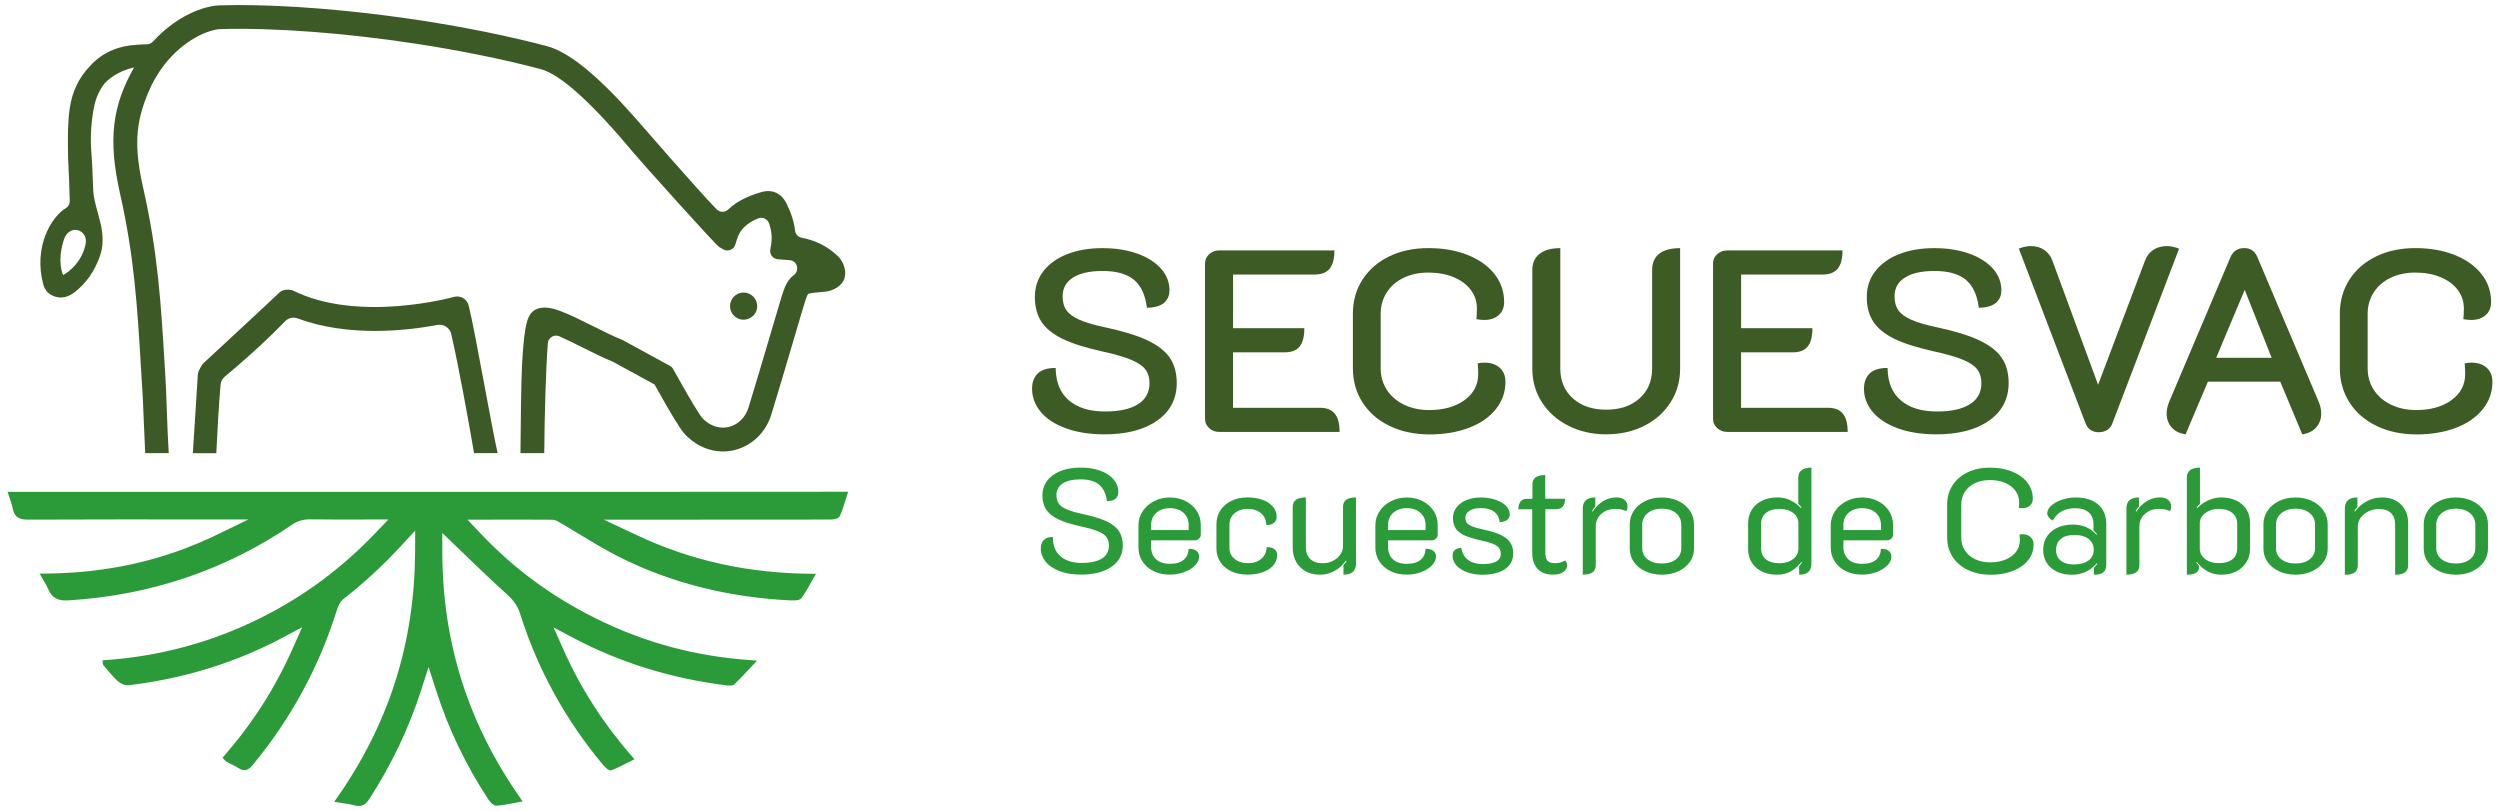 <svg xmlns="http://www.w3.org/2000/svg" width="986" height="320" viewBox="0 0 986 320" fill="none"><path d="M420.301 168.892C415.973 167.297 412.687 165.132 410.428 162.399C408.184 159.666 407.047 156.633 407.047 153.3C407.047 150.772 407.789 148.782 409.29 147.312C410.791 145.843 413.145 145.117 416.352 145.117C416.415 150.709 418.153 154.974 421.565 157.897C424.977 160.835 429.748 162.289 435.878 162.289C441.47 162.289 445.783 161.341 448.816 159.429C451.85 157.518 453.366 154.753 453.366 151.151C453.366 148.908 452.797 147.06 451.676 145.622C450.554 144.185 448.611 142.905 445.846 141.783C443.082 140.662 439.18 139.556 434.14 138.466C427.726 137.028 422.655 135.401 418.895 133.553C415.151 131.704 412.418 129.477 410.712 126.854C409.006 124.232 408.153 120.977 408.153 117.091C408.153 113.268 409.259 109.919 411.47 107.012C413.682 104.121 416.81 101.862 420.823 100.267C424.851 98.671 429.511 97.865 434.835 97.865C439.875 97.865 444.393 98.56 448.39 99.966C452.371 101.357 455.515 103.331 457.805 105.843C460.096 108.371 461.233 111.262 461.233 114.532C461.233 116.57 460.523 118.213 459.085 119.445C457.647 120.677 455.404 121.325 452.339 121.388C451.723 116.349 450.017 112.668 447.221 110.346C444.425 108.023 440.301 106.87 434.851 106.87C429.812 106.87 425.925 107.739 423.192 109.477C420.459 111.214 419.101 113.695 419.101 116.886C419.101 119.129 419.606 120.977 420.633 122.415C421.66 123.853 423.382 125.085 425.799 126.143C428.216 127.202 431.676 128.213 436.178 129.161C443.129 130.662 448.627 132.368 452.639 134.279C456.668 136.191 459.575 138.466 461.391 141.136C463.192 143.79 464.109 147.107 464.109 151.057C464.109 157.328 461.534 162.273 456.384 165.891C451.233 169.508 444.298 171.309 435.562 171.309C429.717 171.294 424.63 170.488 420.301 168.892Z" fill="#3D5B25"></path><path d="M475.258 103.885C475.258 102.447 475.811 101.247 476.901 100.252C477.991 99.256 479.318 98.767 480.882 98.767H526.301C526.301 102.037 525.669 104.438 524.405 105.97C523.141 107.503 521.182 108.277 518.528 108.277H486.316V129.446H514.436C514.436 132.716 513.82 135.117 512.588 136.65C511.356 138.182 509.413 138.956 506.759 138.956H486.3V160.836H520.661C523.252 160.836 525.179 161.61 526.443 163.143C527.707 164.675 528.339 167.076 528.339 170.347H480.882C479.318 170.347 477.975 169.857 476.901 168.862C475.811 167.866 475.258 166.666 475.258 165.228V103.885Z" fill="#3D5B25"></path><path d="M548.002 167.961C543.436 165.75 539.882 162.653 537.37 158.704C534.842 154.754 533.578 150.252 533.578 145.197V123.712C533.578 118.672 534.842 114.186 537.37 110.268C539.897 106.35 543.404 103.301 547.907 101.121C552.409 98.941 557.559 97.851 563.357 97.851C569.155 97.851 574.321 98.751 578.855 100.568C583.389 102.369 586.912 104.881 589.439 108.088C591.967 111.295 593.231 114.975 593.231 119.13C593.231 121.31 592.52 123.032 591.082 124.296C589.645 125.56 587.749 126.192 585.348 126.192C584.463 126.192 583.436 126.081 582.283 125.892C582.425 124.802 582.488 123.396 582.488 121.705C582.488 118.909 581.667 116.445 580.04 114.296C578.397 112.148 576.138 110.473 573.231 109.288C570.324 108.103 567.038 107.503 563.357 107.503C559.739 107.503 556.501 108.182 553.641 109.541C550.782 110.9 548.539 112.827 546.943 115.323C545.348 117.819 544.542 120.631 544.542 123.759V145.244C544.542 148.451 545.363 151.295 546.99 153.791C548.633 156.287 550.893 158.23 553.799 159.62C556.69 161.026 559.992 161.721 563.673 161.721C569.408 161.721 574.052 160.41 577.638 157.788C581.224 155.165 583.01 151.737 583.01 147.503C583.01 146.208 582.946 144.818 582.804 143.317C583.752 143.111 584.684 143.017 585.569 143.017C588.018 143.017 589.992 143.696 591.509 145.055C593.01 146.413 593.752 148.261 593.752 150.584C593.752 154.612 592.488 158.198 589.961 161.374C587.433 164.549 583.894 166.998 579.329 168.736C574.763 170.473 569.55 171.342 563.673 171.342C557.781 171.295 552.567 170.189 548.002 167.961Z" fill="#3D5B25"></path><path d="M618.562 167.913C614.123 165.67 610.647 162.573 608.135 158.655C605.608 154.737 604.344 150.314 604.344 145.417V106.554C604.344 103.758 605.292 101.609 607.203 100.109C609.115 98.608 611.832 97.865 615.386 97.865V145.417C615.386 150.267 617.045 154.169 620.347 157.123C623.649 160.093 628.04 161.578 633.491 161.578C638.941 161.578 643.333 160.093 646.635 157.123C649.936 154.153 651.595 150.251 651.595 145.417V106.554C651.595 103.695 652.527 101.53 654.407 100.061C656.287 98.592 659.02 97.865 662.638 97.865V145.417C662.638 150.33 661.374 154.753 658.846 158.719C656.319 162.668 652.843 165.764 648.42 167.976C643.98 170.188 639.004 171.294 633.491 171.294C627.961 171.294 622.985 170.172 618.562 167.913Z" fill="#3D5B25"></path><path d="M675.625 103.885C675.625 102.447 676.178 101.247 677.268 100.252C678.358 99.256 679.685 98.767 681.265 98.767H726.684C726.684 102.037 726.052 104.438 724.788 105.97C723.524 107.503 721.565 108.277 718.911 108.277H686.699V129.446H714.819C714.819 132.716 714.203 135.117 712.971 136.65C711.739 138.182 709.796 138.956 707.142 138.956H686.683V160.836H721.044C723.635 160.836 725.562 161.61 726.826 163.143C728.09 164.675 728.722 167.076 728.722 170.347H681.265C679.701 170.347 678.358 169.857 677.268 168.862C676.178 167.866 675.625 166.666 675.625 165.228V103.885Z" fill="#3D5B25"></path><path d="M748.403 168.892C744.074 167.297 740.788 165.132 738.529 162.399C736.286 159.666 735.148 156.633 735.148 153.3C735.148 150.772 735.891 148.782 737.392 147.312C738.892 145.843 741.246 145.117 744.453 145.117C744.516 150.709 746.254 154.974 749.667 157.897C753.079 160.835 757.85 162.289 763.98 162.289C769.572 162.289 773.885 161.341 776.918 159.429C779.951 157.518 781.468 154.753 781.468 151.151C781.468 148.908 780.899 147.06 779.777 145.622C778.656 144.185 776.713 142.905 773.948 141.783C771.183 140.662 767.281 139.556 762.242 138.466C755.828 137.028 750.757 135.401 746.997 133.553C743.253 131.704 740.52 129.477 738.814 126.854C737.107 124.232 736.254 120.977 736.254 117.091C736.254 113.268 737.36 109.919 739.572 107.012C741.784 104.121 744.911 101.862 748.924 100.267C752.953 98.671 757.613 97.865 762.937 97.865C767.976 97.865 772.495 98.56 776.491 99.966C780.488 101.357 783.616 103.331 785.907 105.843C788.198 108.371 789.335 111.262 789.335 114.532C789.335 116.57 788.624 118.213 787.187 119.445C785.749 120.677 783.506 121.325 780.441 121.388C779.825 116.349 778.119 112.668 775.322 110.346C772.526 108.023 768.403 106.87 762.953 106.87C757.897 106.87 754.027 107.739 751.294 109.477C748.561 111.214 747.202 113.695 747.202 116.886C747.202 119.129 747.708 120.977 748.735 122.415C749.761 123.853 751.483 125.085 753.9 126.143C756.318 127.202 759.777 128.213 764.28 129.161C771.231 130.662 776.728 132.368 780.741 134.279C784.769 136.191 787.676 138.466 789.493 141.136C791.294 143.79 792.21 147.107 792.21 151.057C792.21 157.328 789.635 162.273 784.485 165.891C779.335 169.508 772.4 171.309 763.664 171.309C757.818 171.294 752.731 170.488 748.403 168.892Z" fill="#3D5B25"></path><path d="M822.514 166.887L796.227 98.056C796.843 97.787 797.585 97.55 798.47 97.345C799.355 97.14 800.144 97.045 800.824 97.045C802.941 97.045 804.726 97.535 806.195 98.53C807.664 99.525 808.739 100.9 809.418 102.669L827.949 153.001L825.168 157.898L846.037 102.669C846.717 100.9 847.807 99.509 849.307 98.53C850.808 97.535 852.609 97.045 854.726 97.045C856.085 97.045 857.664 97.392 859.434 98.072L833.146 166.903C832.735 168.056 832.056 168.941 831.108 169.557C830.145 170.173 829.023 170.473 827.727 170.473C825.2 170.473 823.462 169.273 822.514 166.887Z" fill="#3D5B25"></path><path d="M856.467 168.53C855.171 167.029 854.523 165.228 854.523 163.111C854.523 161.547 854.871 159.984 855.55 158.404L879.689 101.437C880.716 99.051 882.517 97.851 885.108 97.851C887.636 97.851 889.373 99.051 890.321 101.437L914.46 158.404C915.14 159.968 915.487 161.547 915.487 163.111C915.487 165.228 914.84 167.029 913.544 168.53C912.249 170.031 910.4 170.947 908.015 171.295L899.326 150.536H870.795L861.996 171.295C859.595 170.947 857.762 170.031 856.467 168.53ZM895.945 141.121L885.313 114.312L874.065 141.121H895.945Z" fill="#3D5B25"></path><path d="M937.259 167.961C932.694 165.75 929.139 162.653 926.627 158.704C924.1 154.754 922.836 150.252 922.836 145.197V123.712C922.836 118.672 924.1 114.186 926.627 110.268C929.155 106.35 932.662 103.301 937.165 101.121C941.667 98.941 946.817 97.851 952.615 97.851C958.413 97.851 963.579 98.751 968.113 100.568C972.647 102.369 976.169 104.881 978.697 108.088C981.225 111.295 982.489 114.975 982.489 119.13C982.489 121.31 981.778 123.032 980.34 124.296C978.903 125.56 977.007 126.192 974.606 126.192C973.721 126.192 972.694 126.081 971.541 125.892C971.683 124.802 971.746 123.396 971.746 121.705C971.746 118.909 970.925 116.445 969.297 114.296C967.67 112.148 965.395 110.473 962.488 109.288C959.582 108.103 956.296 107.503 952.615 107.503C948.997 107.503 945.759 108.182 942.899 109.541C940.04 110.9 937.797 112.827 936.201 115.323C934.605 117.819 933.8 120.631 933.8 123.759V145.244C933.8 148.451 934.621 151.295 936.248 153.791C937.891 156.287 940.15 158.23 943.057 159.62C945.948 161.026 949.25 161.721 952.931 161.721C958.665 161.721 963.31 160.41 966.896 157.788C970.482 155.165 972.267 151.737 972.267 147.503C972.267 146.208 972.204 144.818 972.062 143.317C973.01 143.111 973.942 143.017 974.827 143.017C977.275 143.017 979.25 143.696 980.767 145.055C982.267 146.413 983.01 148.261 983.01 150.584C983.01 154.612 981.746 158.198 979.218 161.374C976.691 164.549 973.152 166.998 968.587 168.736C964.021 170.473 958.808 171.342 952.931 171.342C947.054 171.295 941.825 170.189 937.259 167.961Z" fill="#3D5B25"></path><path d="M417.862 225.244C415.445 224.296 413.612 223.048 412.364 221.484C411.116 219.92 410.484 218.229 410.484 216.428C410.484 214.943 410.879 213.79 411.653 212.984C412.443 212.179 413.628 211.784 415.239 211.784C415.239 215.117 416.235 217.661 418.241 219.398C420.247 221.136 423.044 222.021 426.646 222.021C430.089 222.021 432.744 221.436 434.592 220.283C436.44 219.13 437.356 217.408 437.356 215.133C437.356 213.759 437.009 212.637 436.33 211.752C435.65 210.867 434.481 210.109 432.854 209.461C431.227 208.814 428.889 208.166 425.824 207.487C422.222 206.697 419.363 205.796 417.246 204.754C415.129 203.711 413.581 202.447 412.601 200.962C411.622 199.477 411.132 197.629 411.132 195.433C411.132 193.237 411.748 191.31 412.98 189.635C414.213 187.976 415.966 186.681 418.241 185.78C420.516 184.88 423.154 184.422 426.187 184.422C429.047 184.422 431.606 184.817 433.865 185.623C436.124 186.428 437.878 187.566 439.157 189.035C440.437 190.504 441.069 192.163 441.069 194.011C441.069 195.149 440.706 196.033 439.979 196.681C439.252 197.329 438.131 197.645 436.598 197.645C436.172 194.659 435.113 192.495 433.454 191.12C431.796 189.746 429.363 189.066 426.187 189.066C423.123 189.066 420.785 189.604 419.126 190.678C417.483 191.752 416.661 193.269 416.661 195.243C416.661 196.618 416.961 197.739 417.578 198.624C418.178 199.509 419.221 200.267 420.69 200.883C422.159 201.515 424.228 202.115 426.898 202.7C430.895 203.569 434.039 204.517 436.33 205.575C438.62 206.634 440.279 207.929 441.306 209.461C442.317 210.994 442.838 212.874 442.838 215.101C442.838 218.672 441.353 221.484 438.368 223.537C435.382 225.591 431.401 226.618 426.424 226.618C423.123 226.65 420.279 226.191 417.862 225.244Z" fill="#2B9A38"></path><path d="M455.011 225.275C453.131 224.359 451.662 223.079 450.603 221.452C449.545 219.825 449.008 217.992 449.008 215.954V207.25C449.008 205.18 449.561 203.284 450.682 201.61C451.804 199.92 453.305 198.608 455.216 197.645C457.112 196.681 459.182 196.207 461.425 196.207C463.652 196.207 465.706 196.681 467.57 197.613C469.434 198.561 470.904 199.841 471.978 201.499C473.052 203.142 473.589 205.006 473.589 207.092V210.852C473.589 211.484 473.352 212.005 472.878 212.447C472.404 212.874 471.836 213.095 471.172 213.095H454V215.733C454 217.739 454.632 219.335 455.911 220.552C457.191 221.768 459.024 222.368 461.409 222.368C463.795 222.368 465.627 221.847 466.875 220.773C468.123 219.714 468.755 218.277 468.755 216.476C469.924 216.397 470.919 216.618 471.725 217.155C472.531 217.692 472.926 218.466 472.926 219.477C472.926 220.725 472.389 221.91 471.314 223C470.24 224.09 468.818 224.975 467.049 225.638C465.28 226.302 463.4 226.634 461.409 226.634C459.024 226.649 456.891 226.191 455.011 225.275ZM468.818 209.067V207.06C468.818 205.101 468.139 203.506 466.796 202.273C465.438 201.041 463.652 200.425 461.409 200.425C459.182 200.425 457.381 201.041 456.022 202.273C454.663 203.506 454 205.101 454 207.06V209.067H468.818Z" fill="#2B9A38"></path><path d="M485.698 225.354C483.818 224.486 482.349 223.285 481.322 221.705C480.279 220.141 479.758 218.356 479.758 216.35V206.824C479.758 204.754 480.279 202.906 481.322 201.294C482.364 199.683 483.802 198.435 485.65 197.534C487.499 196.634 489.616 196.176 492.001 196.176C494.229 196.176 496.219 196.492 497.973 197.139C499.71 197.787 501.085 198.703 502.064 199.872C503.044 201.042 503.534 202.384 503.534 203.869C503.534 204.849 503.154 205.639 502.38 206.255C501.622 206.871 500.627 207.124 499.41 207.045C499.41 205.165 498.731 203.632 497.388 202.463C496.03 201.294 494.276 200.694 492.128 200.694C489.963 200.694 488.225 201.278 486.898 202.432C485.571 203.585 484.892 205.086 484.892 206.934V216.113C484.892 217.882 485.571 219.32 486.946 220.441C488.32 221.563 490.09 222.116 492.238 222.116C494.387 222.116 496.156 221.531 497.499 220.346C498.857 219.177 499.521 217.661 499.521 215.812C500.769 215.734 501.78 215.986 502.554 216.539C503.312 217.108 503.707 217.898 503.707 218.925C503.707 220.41 503.218 221.752 502.238 222.922C501.259 224.091 499.884 225.007 498.115 225.655C496.346 226.302 494.355 226.618 492.112 226.618C489.71 226.65 487.578 226.223 485.698 225.354Z" fill="#2B9A38"></path><path d="M534.796 222.305C534.796 225.212 533.153 226.65 529.852 226.65V222.89C530.199 222.542 530.61 222.005 531.084 221.31L530.847 221.073C529.678 222.763 528.193 224.106 526.408 225.133C524.623 226.16 522.679 226.665 520.562 226.665C518.446 226.665 516.566 226.207 514.938 225.307C513.311 224.406 512.063 223.158 511.179 221.547C510.294 219.936 509.852 218.135 509.852 216.144V199.967C509.852 198.672 510.278 197.724 511.147 197.108C512.016 196.507 513.295 196.191 515.033 196.191V215.891C515.033 217.771 515.586 219.288 516.708 220.425C517.829 221.563 519.488 222.131 521.684 222.131C523.138 222.131 524.465 221.831 525.681 221.215C526.897 220.615 527.861 219.778 528.588 218.751C529.315 217.708 529.678 216.586 529.678 215.37V199.967C529.678 198.672 530.104 197.724 530.942 197.108C531.779 196.507 533.074 196.191 534.796 196.191V222.305Z" fill="#2B9A38"></path><path d="M548.449 225.275C546.569 224.359 545.099 223.079 544.041 221.452C542.982 219.825 542.445 217.992 542.445 215.954V207.25C542.445 205.18 542.998 203.284 544.12 201.61C545.242 199.92 546.742 198.608 548.654 197.645C550.55 196.681 552.619 196.207 554.862 196.207C557.106 196.207 559.144 196.681 561.008 197.613C562.872 198.561 564.341 199.841 565.415 201.499C566.49 203.142 567.027 205.006 567.027 207.092V210.852C567.027 211.484 566.79 212.005 566.316 212.447C565.842 212.874 565.273 213.095 564.61 213.095H547.437V215.733C547.437 217.739 548.069 219.335 549.349 220.552C550.629 221.768 552.461 222.368 554.847 222.368C557.232 222.368 559.065 221.847 560.313 220.773C561.561 219.714 562.193 218.277 562.193 216.476C563.362 216.397 564.357 216.618 565.163 217.155C565.968 217.692 566.363 218.466 566.363 219.477C566.363 220.725 565.826 221.91 564.752 223C563.678 224.09 562.256 224.975 560.487 225.638C558.717 226.302 556.837 226.634 554.847 226.634C552.461 226.649 550.329 226.191 548.449 225.275ZM562.256 209.067V207.06C562.256 205.101 561.577 203.506 560.234 202.273C558.875 201.041 557.09 200.425 554.847 200.425C552.603 200.425 550.818 201.041 549.46 202.273C548.101 203.506 547.437 205.101 547.437 207.06V209.067H562.256Z" fill="#2B9A38"></path><path d="M578.783 225.749C577.014 225.149 575.592 224.264 574.518 223.127C573.443 221.989 572.906 220.662 572.906 219.13C572.906 217.25 574.044 216.223 576.319 216.065C576.713 218.261 577.646 219.872 579.115 220.915C580.584 221.958 582.464 222.479 584.739 222.479C587.014 222.479 588.767 222.147 590.031 221.484C591.279 220.82 591.911 219.793 591.911 218.419C591.911 217.439 591.658 216.649 591.153 216.033C590.647 215.433 589.826 214.896 588.72 214.438C587.598 213.995 586.003 213.553 583.933 213.111C581.342 212.526 579.289 211.894 577.756 211.231C576.224 210.567 575.055 209.683 574.249 208.593C573.443 207.502 573.048 206.049 573.048 204.248C573.048 202.716 573.522 201.341 574.454 200.109C575.402 198.877 576.698 197.913 578.372 197.234C580.031 196.555 581.927 196.207 584.044 196.207C586.003 196.207 587.851 196.476 589.605 197.029C591.342 197.581 592.764 198.356 593.838 199.382C594.913 200.409 595.45 201.578 595.45 202.905C595.45 203.806 595.102 204.517 594.391 205.054C593.68 205.575 592.701 205.891 591.453 205.97C591.342 204.248 590.631 202.89 589.368 201.878C588.088 200.883 586.319 200.378 584.044 200.378C582.164 200.378 580.679 200.725 579.573 201.436C578.467 202.147 577.93 203.079 577.93 204.264C577.93 205.512 578.451 206.444 579.494 207.06C580.537 207.676 582.306 208.245 584.818 208.798C588.941 209.619 591.958 210.741 593.902 212.179C595.845 213.616 596.808 215.638 596.808 218.261C596.808 220.931 595.734 223 593.57 224.469C591.406 225.939 588.372 226.681 584.454 226.681C582.432 226.649 580.552 226.349 578.783 225.749Z" fill="#2B9A38"></path><path d="M606.356 224.28C604.981 222.684 604.302 220.599 604.302 218.024V200.852H598.836C598.836 199.525 599.136 198.498 599.721 197.787C600.305 197.076 601.111 196.728 602.138 196.728H604.381V191.136C604.381 189.841 604.808 188.893 605.645 188.277C606.482 187.676 607.746 187.36 609.436 187.36V196.713H617.256C617.256 199.462 616.024 200.836 613.544 200.836H609.484V217.834C609.484 219.398 609.768 220.504 610.337 221.152C610.906 221.8 611.932 222.116 613.417 222.116C614.792 222.116 616.087 221.768 617.304 221.057C617.809 221.563 618.062 222.258 618.062 223.111C618.062 224.059 617.572 224.88 616.593 225.575C615.613 226.286 614.286 226.634 612.596 226.634C609.815 226.65 607.73 225.86 606.356 224.28Z" fill="#2B9A38"></path><path d="M631.549 202.684C630.095 203.996 629.368 205.591 629.368 207.471V222.874C629.368 224.169 628.942 225.117 628.105 225.733C627.267 226.334 625.972 226.65 624.25 226.65V200.536C624.25 197.629 625.893 196.191 629.195 196.191V199.778C628.563 200.441 628.136 201.026 627.899 201.547L628.136 201.784C630.648 198.056 633.776 196.191 637.552 196.191C638.958 196.191 640.048 196.539 640.79 197.218C641.533 197.898 641.912 198.735 641.912 199.714C641.912 200.425 641.738 201.041 641.391 201.594C640.285 201.01 638.847 200.71 637.046 200.71C634.819 200.725 632.986 201.373 631.549 202.684Z" fill="#2B9A38"></path><path d="M648.919 225.307C646.976 224.406 645.475 223.174 644.385 221.626C643.311 220.078 642.773 218.34 642.773 216.428V206.792C642.773 204.833 643.311 203.047 644.385 201.436C645.459 199.825 646.96 198.561 648.887 197.613C650.815 196.665 652.979 196.207 655.412 196.207C657.845 196.207 660.025 196.681 661.968 197.613C663.911 198.561 665.412 199.825 666.502 201.436C667.576 203.047 668.113 204.833 668.113 206.792V216.428C668.113 218.356 667.56 220.078 666.47 221.626C665.38 223.174 663.864 224.406 661.936 225.307C660.009 226.207 657.845 226.665 655.412 226.665C653.026 226.649 650.846 226.207 648.919 225.307ZM661.02 220.567C662.41 219.446 663.105 217.992 663.105 216.191V206.965C663.105 205.085 662.41 203.553 661.02 202.384C659.63 201.215 657.75 200.615 655.412 200.615C653.105 200.615 651.241 201.199 649.819 202.384C648.413 203.553 647.702 205.085 647.702 206.965V216.191C647.702 217.992 648.397 219.461 649.788 220.567C651.178 221.689 653.058 222.242 655.412 222.242C657.766 222.242 659.63 221.689 661.02 220.567Z" fill="#2B9A38"></path><path d="M692.605 223.853C690.504 221.989 689.461 219.509 689.461 216.413V206.349C689.461 204.343 689.951 202.574 690.93 201.025C691.91 199.477 693.268 198.277 695.022 197.439C696.76 196.602 698.782 196.175 701.057 196.175C702.905 196.175 704.611 196.555 706.175 197.329C707.739 198.087 709.113 199.098 710.298 200.362L710.472 200.062C710.204 199.667 709.793 199.24 709.24 198.766V188.419C709.24 187.123 709.666 186.128 710.535 185.449C711.388 184.769 712.684 184.422 714.422 184.422V222.463C714.422 223.759 714.042 224.77 713.268 225.528C712.51 226.27 711.278 226.65 709.587 226.65V223.364C710.14 222.653 710.504 222.147 710.709 221.831L710.535 221.594C709.287 223.158 707.881 224.39 706.365 225.307C704.832 226.207 703 226.665 700.835 226.665C697.439 226.65 694.706 225.717 692.605 223.853ZM707.17 220.504C708.576 219.43 709.287 218.087 709.287 216.476V206.302C709.287 204.738 708.624 203.411 707.281 202.337C705.954 201.262 704.137 200.725 701.878 200.725C699.572 200.725 697.771 201.247 696.491 202.289C695.211 203.332 694.58 204.77 694.58 206.618V216.207C694.58 218.134 695.211 219.604 696.491 220.615C697.771 221.642 699.572 222.147 701.925 222.147C704.011 222.131 705.749 221.594 707.17 220.504Z" fill="#2B9A38"></path><path d="M728.034 225.275C726.154 224.359 724.685 223.079 723.627 221.452C722.568 219.825 722.047 217.992 722.047 215.954V207.25C722.047 205.18 722.6 203.284 723.721 201.61C724.843 199.92 726.344 198.608 728.255 197.645C730.151 196.681 732.221 196.207 734.464 196.207C736.692 196.207 738.745 196.681 740.609 197.613C742.473 198.561 743.943 199.841 745.017 201.499C746.091 203.142 746.628 205.006 746.628 207.092V210.852C746.628 211.484 746.391 212.005 745.917 212.447C745.444 212.874 744.875 213.095 744.211 213.095H727.039V215.733C727.039 217.739 727.671 219.335 728.951 220.552C730.23 221.768 732.063 222.368 734.448 222.368C736.834 222.368 738.666 221.847 739.914 220.773C741.162 219.714 741.794 218.277 741.794 216.476C742.963 216.397 743.958 216.618 744.764 217.155C745.57 217.692 745.965 218.466 745.965 219.477C745.965 220.725 745.428 221.91 744.353 223C743.279 224.09 741.857 224.975 740.088 225.638C738.319 226.302 736.439 226.634 734.448 226.634C732.063 226.649 729.914 226.191 728.034 225.275ZM741.857 209.067V207.06C741.857 205.101 741.178 203.506 739.835 202.273C738.477 201.041 736.692 200.425 734.448 200.425C732.205 200.425 730.42 201.041 729.061 202.273C727.703 203.506 727.039 205.101 727.039 207.06V209.067H741.857Z" fill="#2B9A38"></path><path d="M776.144 224.801C773.553 223.569 771.547 221.847 770.11 219.619C768.672 217.408 767.961 214.88 767.961 212.068V198.893C767.961 196.065 768.672 193.569 770.11 191.373C771.547 189.177 773.522 187.471 776.081 186.254C778.625 185.038 781.547 184.438 784.849 184.438C788.151 184.438 791.057 184.959 793.617 186.001C796.16 187.044 798.151 188.482 799.588 190.33C801.026 192.178 801.737 194.295 801.737 196.681C801.737 197.85 801.342 198.782 800.568 199.445C799.778 200.109 798.751 200.441 797.456 200.441C797.187 200.441 796.776 200.409 796.223 200.33C796.302 199.856 796.334 199.114 796.334 198.103C796.334 196.412 795.86 194.911 794.896 193.569C793.933 192.242 792.59 191.199 790.836 190.456C789.099 189.714 787.108 189.335 784.865 189.335C782.669 189.335 780.71 189.73 778.988 190.535C777.266 191.341 775.923 192.479 774.959 193.948C773.996 195.417 773.522 197.076 773.522 198.924V212.1C773.522 213.979 773.996 215.654 774.959 217.123C775.923 218.592 777.266 219.746 779.019 220.567C780.757 221.389 782.748 221.799 784.991 221.799C787.266 221.799 789.288 221.42 791.042 220.678C792.811 219.935 794.17 218.908 795.165 217.597C796.144 216.286 796.634 214.769 796.634 213.032C796.634 212.4 796.602 211.657 796.523 210.804C797.076 210.725 797.456 210.694 797.692 210.694C798.988 210.694 800.031 211.073 800.836 211.815C801.642 212.558 802.037 213.553 802.037 214.817C802.037 217.123 801.31 219.193 799.857 220.994C798.403 222.795 796.397 224.201 793.822 225.196C791.247 226.191 788.309 226.697 784.975 226.697C781.673 226.649 778.735 226.033 776.144 224.801Z" fill="#2B9A38"></path><path d="M808.917 223.948C806.863 222.147 805.836 219.777 805.836 216.839C805.836 213.853 806.91 211.452 809.074 209.635C811.223 207.818 814.067 206.902 817.605 206.902C821.365 206.902 824.462 208.229 826.894 210.899L827.131 210.662C826.705 210.188 826.215 209.698 825.662 209.193V206.728C825.662 204.722 825.03 203.174 823.782 202.084C822.534 200.994 820.749 200.441 818.427 200.441C814.304 200.441 811.365 202.068 809.612 205.322C808.98 205.006 808.458 204.58 808.048 204.059C807.637 203.521 807.432 202.984 807.432 202.447C807.432 201.389 807.953 200.378 809.027 199.414C810.085 198.45 811.492 197.676 813.229 197.092C814.967 196.507 816.8 196.207 818.727 196.207C822.455 196.207 825.378 197.123 827.511 198.972C829.643 200.82 830.718 203.363 830.718 206.618V222.732C830.718 224.106 830.323 225.101 829.549 225.733C828.759 226.365 827.526 226.681 825.836 226.681V223.916C826.657 223.048 827.116 222.542 827.195 222.384L826.958 222.147C824.414 225.165 821.112 226.681 817.084 226.681C813.703 226.649 810.986 225.749 808.917 223.948ZM823.687 221.073C825.078 220.046 825.773 218.64 825.773 216.839C825.773 215.038 825.094 213.6 823.719 212.542C822.345 211.484 820.465 210.962 818.079 210.962C815.852 210.962 814.082 211.484 812.819 212.526C811.539 213.569 810.907 215.006 810.907 216.855C810.907 218.703 811.523 220.125 812.755 221.12C813.988 222.115 815.725 222.621 817.953 222.621C820.386 222.589 822.297 222.084 823.687 221.073Z" fill="#2B9A38"></path><path d="M845.955 202.684C844.501 203.996 843.775 205.591 843.775 207.471V222.874C843.775 224.169 843.348 225.117 842.511 225.733C841.674 226.334 840.378 226.65 838.656 226.65V200.536C838.656 197.629 840.299 196.191 843.601 196.191V199.778C842.969 200.441 842.543 201.026 842.306 201.547L842.543 201.784C845.054 198.056 848.182 196.191 851.958 196.191C853.364 196.191 854.454 196.539 855.197 197.218C855.939 197.898 856.318 198.735 856.318 199.714C856.318 200.425 856.145 201.041 855.797 201.594C854.691 201.01 853.254 200.71 851.453 200.71C849.225 200.725 847.392 201.373 845.955 202.684Z" fill="#2B9A38"></path><path d="M862.477 188.434C862.477 185.765 864.199 184.438 867.658 184.438V198.782C867.074 199.287 866.663 199.73 866.426 200.077L866.6 200.378C867.769 199.13 869.222 198.118 870.928 197.344C872.635 196.586 874.309 196.191 875.952 196.191C879.443 196.191 882.224 197.107 884.309 198.956C886.379 200.804 887.421 203.269 887.421 206.365V216.428C887.421 218.387 886.947 220.156 885.984 221.72C885.02 223.284 883.677 224.501 881.955 225.37C880.233 226.239 878.274 226.665 876.078 226.665C872.24 226.665 869.001 224.975 866.379 221.61L866.205 221.847C866.442 222.194 866.837 222.684 867.374 223.316C867.374 224.453 866.979 225.291 866.205 225.844C865.415 226.397 864.183 226.665 862.492 226.665V188.434H862.477ZM880.439 220.599C881.718 219.588 882.35 218.103 882.35 216.191V206.602C882.35 204.754 881.703 203.316 880.407 202.273C879.112 201.231 877.311 200.709 875.004 200.709C872.966 200.709 871.213 201.262 869.775 202.352C868.322 203.458 867.595 204.769 867.595 206.286V216.46C867.595 218.071 868.306 219.414 869.712 220.488C871.118 221.562 872.872 222.1 874.941 222.1C877.327 222.131 879.159 221.61 880.439 220.599Z" fill="#2B9A38"></path><path d="M898.849 225.307C896.905 224.406 895.405 223.174 894.315 221.626C893.24 220.078 892.703 218.34 892.703 216.428V206.792C892.703 204.833 893.24 203.047 894.315 201.436C895.389 199.825 896.89 198.561 898.817 197.613C900.744 196.665 902.909 196.207 905.341 196.207C907.774 196.207 909.954 196.681 911.898 197.613C913.841 198.561 915.341 199.825 916.432 201.436C917.506 203.047 918.043 204.833 918.043 206.792V216.428C918.043 218.356 917.49 220.078 916.4 221.626C915.31 223.174 913.793 224.406 911.866 225.307C909.939 226.207 907.774 226.665 905.341 226.665C902.956 226.649 900.792 226.207 898.849 225.307ZM910.965 220.567C912.356 219.446 913.051 217.992 913.051 216.191V206.965C913.051 205.085 912.356 203.553 910.965 202.384C909.575 201.215 907.695 200.615 905.357 200.615C903.051 200.615 901.187 201.199 899.765 202.384C898.359 203.553 897.648 205.085 897.648 206.965V216.191C897.648 217.992 898.343 219.461 899.733 220.567C901.123 221.689 903.003 222.242 905.357 222.242C907.695 222.242 909.575 221.689 910.965 220.567Z" fill="#2B9A38"></path><path d="M924.821 200.536C924.821 197.629 926.463 196.191 929.765 196.191V199.951C929.418 200.299 929.007 200.836 928.533 201.547L928.77 201.784C929.939 200.141 931.471 198.798 933.351 197.755C935.231 196.713 937.269 196.191 939.465 196.191C942.64 196.191 945.152 197.139 947.001 199.019C948.849 200.899 949.765 203.332 949.765 206.318V222.906C949.765 224.201 949.339 225.149 948.501 225.765C947.664 226.365 946.369 226.681 944.647 226.681V206.871C944.647 204.991 944.125 203.506 943.051 202.4C941.993 201.31 940.381 200.757 938.233 200.757C936.779 200.757 935.421 201.057 934.141 201.673C932.862 202.289 931.85 203.111 931.076 204.138C930.318 205.18 929.923 206.302 929.923 207.518V222.921C929.923 224.217 929.497 225.165 928.659 225.781C927.822 226.381 926.527 226.697 924.805 226.697V200.536H924.821Z" fill="#2B9A38"></path><path d="M962.059 225.307C960.116 224.406 958.615 223.174 957.525 221.626C956.451 220.078 955.914 218.34 955.914 216.428V206.792C955.914 204.833 956.451 203.047 957.525 201.436C958.6 199.825 960.1 198.561 962.028 197.613C963.955 196.665 966.119 196.207 968.552 196.207C970.985 196.207 973.165 196.681 975.108 197.613C977.052 198.561 978.552 199.825 979.642 201.436C980.717 203.047 981.254 204.833 981.254 206.792V216.428C981.254 218.356 980.701 220.078 979.611 221.626C978.521 223.174 977.004 224.406 975.077 225.307C973.15 226.207 970.985 226.665 968.552 226.665C966.167 226.649 964.002 226.207 962.059 225.307ZM974.176 220.567C975.567 219.446 976.262 217.992 976.262 216.191V206.965C976.262 205.085 975.567 203.553 974.176 202.384C972.786 201.215 970.906 200.615 968.568 200.615C966.262 200.615 964.397 201.199 962.976 202.384C961.57 203.553 960.859 205.085 960.859 206.965V216.191C960.859 217.992 961.554 219.461 962.944 220.567C964.334 221.689 966.214 222.242 968.568 222.242C970.906 222.242 972.77 221.689 974.176 220.567Z" fill="#2B9A38"></path><path d="M3 193.996L3.332 195.038C3.506 195.575 3.679 196.097 3.9 196.729C4.343 197.992 4.801 199.304 5.038 200.583C5.701 204.169 7.787 204.912 10.946 204.944C36.555 204.833 61.468 204.849 80.299 204.88H97.961L85.465 210.931C64.422 221.121 42.021 226.128 16.981 226.239H15.623L16.302 227.424C16.634 228.008 16.95 228.561 17.265 229.067C18.008 230.315 18.577 231.31 19.019 232.353C20.741 236.508 23.806 236.95 26.839 236.792C59.256 234.865 88.988 224.817 115.18 206.934C117.282 205.512 119.572 204.833 121.958 204.833C128.024 204.912 134.154 204.896 140.078 204.896L153.174 204.88L148.024 210.267C134.643 224.264 119.825 235.228 102.732 243.743C83.553 253.317 62.858 258.909 41.231 260.378L40.394 260.441L40.551 261.626C40.567 261.895 40.599 262.084 40.694 262.258L42.242 264.091C43.569 265.655 44.959 267.282 46.507 268.688C47.502 269.588 49.319 270.41 50.852 270.236C71.057 267.835 90.141 262.195 107.582 253.49C108.735 252.922 109.872 252.337 111.01 251.721L119.162 247.392L115.417 255.813C108.482 271.421 99.588 285.323 88.229 298.309L87.771 298.846L88.482 299.636C88.719 299.92 88.94 300.205 89.304 300.394C89.904 300.726 90.552 301.042 91.184 301.374L91.341 301.453C92.226 301.895 93.142 302.353 94.075 302.938C95.876 304.075 97.519 304.312 99.62 301.769C114.722 283.522 125.923 262.906 132.906 240.489C133.253 239.367 134.043 237.345 135.418 236.271C143.301 230.157 150.963 223.095 158.198 215.275L163.759 209.256L163.711 217.455C163.538 253.775 153.332 285.734 132.542 315.197L131.816 316.239L133.064 316.445C133.822 316.571 134.549 316.666 135.307 316.776C136.918 317.013 138.309 317.219 139.604 317.598C140.267 317.788 140.899 317.882 141.468 317.882C143.617 317.882 144.786 316.492 145.749 315.007C154.486 301.421 161.294 287.108 166.002 272.495L169.035 263.048L172.069 272.511C176.887 287.535 183.806 301.958 192.669 315.386C192.843 315.655 194.438 317.946 195.939 317.756C198.135 317.614 200.252 317.203 202.479 316.761C203.269 316.603 204.075 316.445 204.912 316.303L206.129 316.081L205.418 315.07C184.644 285.449 174.517 253.585 174.454 217.692L174.438 210.188L182.321 217.787C188.088 223.348 194.043 229.098 200.11 234.549C202.701 236.871 204.201 239.13 205.133 242.053C212.021 263.933 223.048 284.012 237.93 301.769C238.404 302.337 240.062 304.201 241.184 303.775C243.254 303.001 245.165 302.021 247.203 300.979L250.236 299.462L249.557 298.688C237.993 285.449 228.988 271.452 222.069 255.876L218.34 247.487L226.46 251.768C244.754 261.405 264.96 267.629 286.492 270.299C287.756 270.457 289.02 270.505 289.683 269.873C291.563 268.072 293.396 266.097 295.339 264.012L298.593 260.536L296.903 260.426C274.628 258.972 254.328 253.538 234.849 243.838C217.424 235.149 202.574 224.185 189.446 210.315L184.375 204.959L193.822 204.944C201.721 204.928 209.889 204.912 217.772 204.975L218.404 205.038C219.194 205.18 219.936 205.591 221.073 206.255C223.459 207.629 225.75 209.019 228.088 210.441L228.799 210.868C233.712 213.838 238.783 216.918 244.012 219.557C264.423 229.873 287.345 235.67 312.101 236.808C314.265 236.903 315.576 236.602 316.129 235.844C317.44 234.043 318.562 232.053 319.747 229.936C320.205 229.114 320.663 228.309 321.137 227.487L321.832 226.302H320.458C295.292 226.176 272.59 221.184 251.058 211.026L238.183 204.959H252.416C277.393 204.975 302.369 204.959 327.361 204.912C328.925 204.912 330.742 204.549 331.2 203.569C332.101 201.642 332.733 199.588 333.412 197.424L333.538 197.029C333.759 196.334 333.965 195.67 334.186 194.991L334.518 193.948L232.827 193.996H3Z" fill="#2B9A38"></path><path d="M291.516 125.796C292.084 126.002 292.685 126.097 293.269 126.097C294.565 126.097 295.86 125.607 296.918 124.659C298.198 123.522 298.83 121.736 298.577 120.03C297.993 116.239 294.075 114.39 290.931 115.923C289.651 116.539 288.688 117.629 288.214 118.988C287.74 120.33 287.835 121.784 288.451 123.079C289.083 124.359 290.173 125.338 291.516 125.796Z" fill="#3C5A25"></path><path d="M330.459 101.01C326.493 97.234 321.691 94.801 316.161 93.758C314.771 93.49 313.744 92.352 313.571 90.946C313.16 87.423 312.007 83.853 310.095 80.077C308.12 76.175 304.471 74.548 300.348 75.749C296.177 76.965 291.153 78.829 287.172 82.653C285.893 83.885 283.855 83.806 282.623 82.542C274.518 74.201 252.48 48.703 250.237 46.175C235.592 29.619 224.313 20.472 215.719 18.197C212.259 17.281 208.594 16.365 204.834 15.496C188.673 11.72 170.49 8.466 152.243 6.128C128.215 3.031 104.992 1.594 86.871 2.099C80.379 2.273 69.699 6.159 60.315 16.396C59.699 17.076 58.83 17.486 57.914 17.486C56.761 17.486 55.513 17.518 54.233 17.629C53.933 17.66 53.649 17.692 53.428 17.707C48.293 18.023 40.979 19.761 35.26 26.302C31.121 30.599 28.435 36.27 27.503 42.7C26.682 48.34 26.745 54.074 26.808 59.619C26.871 65.054 27.061 65.212 27.235 70.567C27.329 73.395 27.424 76.302 27.503 79.209C27.535 80.314 27.045 81.42 26.097 81.989C20.078 85.607 13.111 97.566 17.093 112.258C18.024 115.717 20.694 116.728 22.258 117.123C24.533 117.724 26.966 117.108 29.304 115.338C34.012 111.768 37.456 106.807 39.525 100.615C41.532 94.612 39.983 88.972 38.467 83.506C37.63 80.488 36.855 77.645 36.777 74.99C36.682 71.878 36.524 68.64 36.366 65.212L36.35 64.943C36.097 59.761 35.844 59.793 35.829 55.038C35.813 49.682 36.682 41.878 38.325 37.976C39.083 36.175 39.983 34.58 40.979 33.253C41.074 33.126 41.168 33 41.279 32.889C43.98 29.919 48.309 27.597 52.875 26.602C52.859 26.617 52.843 26.649 52.827 26.681C44.344 41.72 42.495 54.896 47.361 76.444C52.985 101.357 54.154 120.946 55.639 145.733L55.86 149.367C55.955 151.057 56.066 152.605 56.16 154.075C56.334 156.539 56.492 160.883 56.682 165.496C56.856 169.778 57.029 174.201 57.235 178.056L57.266 178.719H66.555L66.508 177.977C66.224 173.774 66.003 167.487 65.781 161.405C65.608 156.444 65.434 151.768 65.244 148.798L65.023 145.165C63.507 119.935 62.322 100.014 56.524 74.359C52.796 57.85 53.412 48.734 58.372 36.712C60.031 32.668 62.195 28.924 64.77 25.607C72.638 15.48 82.432 11.61 87.109 11.467C108.12 10.883 136.129 12.984 163.981 17.234C181.611 19.919 198.657 23.395 213.286 27.265C221.074 29.335 233.539 40.614 250.332 60.804C252.338 63.221 282.117 96.539 283.681 97.439L285.245 98.34C287.078 99.398 289.416 98.466 290.016 96.444L290.537 94.722C291.738 90.709 294.187 88.134 298.926 86.16C300.711 85.417 302.733 86.349 303.349 88.182C304.36 91.215 304.582 93.995 304.076 96.886L303.808 98.434C303.476 100.33 304.85 102.115 306.778 102.258L309.258 102.447C309.921 102.51 310.569 102.558 311.217 102.589C311.28 102.589 311.359 102.605 311.422 102.605C314.424 102.795 315.498 106.665 313.097 108.482C313.002 108.561 312.907 108.624 312.812 108.703C310.048 110.946 309.131 114.043 307.457 119.667C306.304 123.553 305.15 127.455 303.997 131.357C301.154 140.994 298.215 150.962 295.214 160.725C294.044 164.517 291.248 167.361 287.694 168.324C284.25 169.256 280.585 168.245 277.646 165.544C277.093 165.038 276.54 164.375 276.019 163.569C272.654 158.387 269.558 152.827 266.54 147.424L265.514 145.575C265.213 145.038 264.771 144.596 264.218 144.296L245.671 134.169L245.371 134.043C242.006 132.7 237.852 130.615 233.823 128.608C229.21 126.302 224.866 124.122 221.201 122.747C219.953 122.289 217.378 121.31 214.771 121.31C211.959 121.31 209.937 122.416 208.752 124.58C207.709 126.492 206.635 130.172 205.877 144.075C205.545 150.172 205.34 168.94 205.276 178.008V178.703H214.66V178.008C214.771 163.127 215.34 144.659 216.066 135.386C216.24 133.142 218.578 131.736 220.648 132.653C223.681 133.995 227.172 135.749 229.637 136.981C233.681 139.003 237.867 141.105 241.501 142.574C241.611 142.621 241.706 142.668 241.801 142.716L258.183 151.657L258.341 151.958C261.422 157.487 264.597 163.206 268.152 168.656C269.115 170.141 270.142 171.373 271.296 172.432C275.229 176.049 280.127 178.056 285.103 178.056C286.793 178.056 288.499 177.835 290.174 177.376C296.857 175.56 302.101 170.362 304.218 163.458C307.236 153.632 310.174 143.648 313.018 133.995C314.171 130.109 315.308 126.223 316.462 122.337C317.252 119.698 318.231 116.397 318.737 115.97C319.258 115.559 322.654 115.275 325.387 115.038L325.577 115.022C328.168 114.801 332.212 112.969 333.128 109.54C333.966 106.46 332.386 102.826 330.459 101.01ZM24.912 108.482C24.912 108.482 22.353 103.648 25.134 94.675C27.219 87.929 35.134 90.457 33.712 96.586C31.753 105.054 24.912 108.482 24.912 108.482Z" fill="#3C5A25"></path><path d="M191.087 152.115C188.638 138.971 186.095 125.369 184.831 120.456C184.167 117.897 181.545 116.396 179.001 117.107C178.622 117.217 141.466 127.502 115.51 114.563C115.51 114.563 112.224 113.331 109.917 115.622C107.8 117.739 84.293 139.492 80.407 143.078C80.044 143.41 79.743 143.805 79.491 144.232L78.606 145.812C78.274 146.412 78.069 147.075 78.021 147.755C77.848 150.045 77.516 155.511 77.137 161.657C76.773 167.692 76.379 173.916 76.11 177.992L76.062 178.734H85.32L85.352 178.071C85.668 171.009 86.363 158.497 87.01 151.673C87.121 150.44 87.721 149.319 88.685 148.513C93.345 144.658 103.235 136.222 112.413 126.728C113.693 125.401 115.636 124.943 117.342 125.574C137.184 132.952 159.886 130.519 172.54 128.165C175.004 127.707 177.39 129.287 177.959 131.72C181.118 145.48 184.799 166.159 186.869 178.134L186.963 178.703H196.268L196.079 177.865C194.925 172.652 193.061 162.668 191.087 152.115Z" fill="#3C5A25"></path></svg>